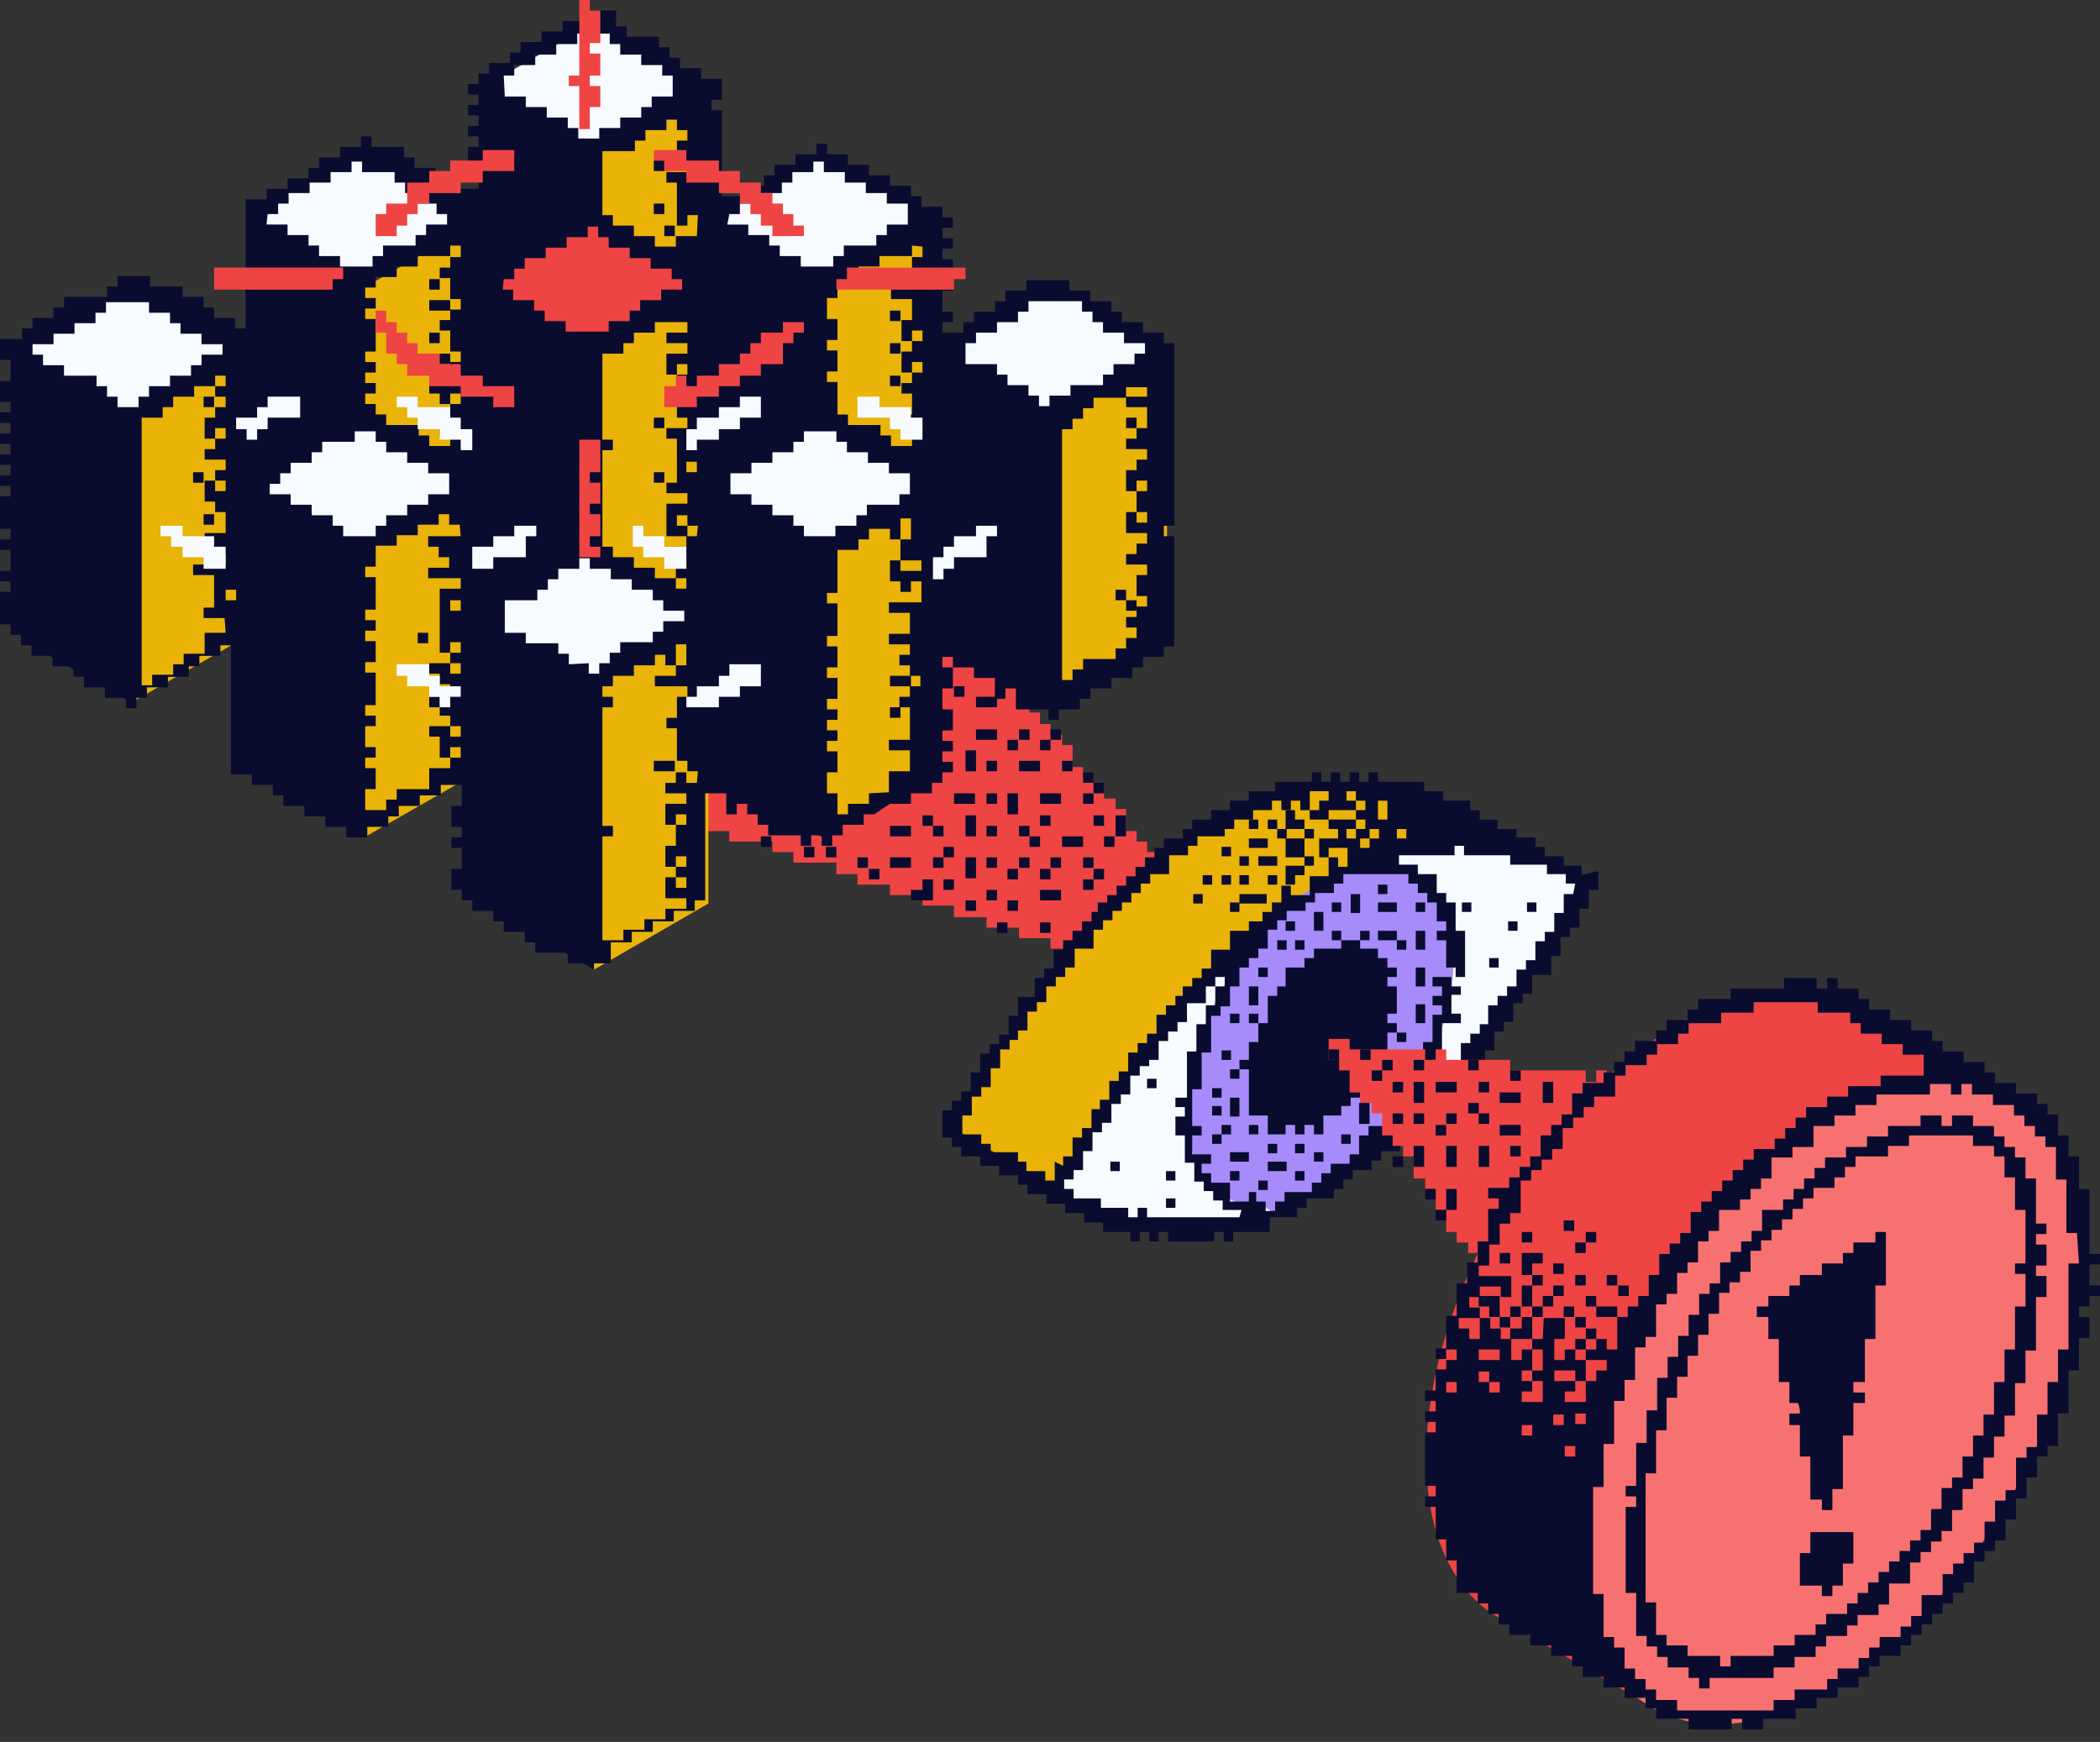 <?xml version="1.0" encoding="utf-8"?>
<!-- Generator: Adobe Illustrator 28.2.0, SVG Export Plug-In . SVG Version: 6.00 Build 0)  -->
<svg version="1.1" id="b" xmlns="http://www.w3.org/2000/svg" xmlns:xlink="http://www.w3.org/1999/xlink" x="0px" y="0px"
	 viewBox="0 0 200.1 166" style="enable-background:new 0 0 200.1 166;" xml:space="preserve">
<rect x="0" y="0" width="200.1" height="166" fill="#333333" stroke="none"/>
<style type="text/css">
	.st0{fill:#EF4444;}
	.st1{fill:#0A0C2F;}
	.st2{fill:#F7FBFF;}
	.st3{fill:#EAB308;}
	.st4{fill:#A78BFA;}
	.st5{fill:#F87171;}
</style>
<g id="c">
	<g>
		<g>
			<rect x="121.6" y="96.6" class="st0" width="2" height="1"/>
			<polygon class="st0" points="55.2,75.1 58.2,75.1 58.2,76.1 61.3,76.1 61.3,77.1 64.4,77.1 64.4,78.2 67.4,78.2 67.4,79.2 
				69.5,79.2 69.5,80.2 73.6,80.2 73.6,81.2 75.6,81.2 75.6,82.2 79.7,82.2 79.7,83.3 81.7,83.3 81.7,84.3 84.8,84.3 84.8,85.3 
				87.9,85.3 87.9,86.3 90.9,86.3 90.9,87.4 94,87.4 94,88.4 97.1,88.4 97.1,89.4 100.1,89.4 100.1,90.4 102.2,90.4 102.2,91.4 
				103.2,91.4 103.2,90.4 104.2,90.4 104.2,91.4 105.2,91.4 105.2,92.5 109.3,92.5 109.3,93.5 112.4,93.5 112.4,94.5 114.4,94.5 
				114.4,95.5 117.5,95.5 117.5,96.6 121.6,96.6 121.6,94.5 120.6,94.5 120.6,93.5 119.5,93.5 119.5,92.5 118.5,92.5 118.5,91.4 
				117.5,91.4 117.5,90.4 116.5,90.4 116.5,88.4 115.5,88.4 115.5,87.4 114.4,87.4 114.4,86.3 113.4,86.3 113.4,85.3 112.4,85.3 
				112.4,83.3 110.3,83.3 110.3,81.2 109.3,81.2 109.3,80.2 108.3,80.2 108.3,79.2 107.3,79.2 107.3,77.1 106.3,77.1 106.3,76.1 
				105.2,76.1 105.2,75.1 104.2,75.1 104.2,74.1 103.2,74.1 103.2,73.1 102.2,73.1 102.2,71 101.2,71 101.2,70 100.1,70 100.1,69 
				99.1,69 99.1,67.9 98.1,67.9 98.1,65.9 97.1,65.9 97.1,64.9 96,64.9 96,63.9 95,63.9 95,62.8 94,62.8 94,61.8 93,61.8 93,59.8 
				92,59.8 92,58.7 90.9,58.7 90.9,57.7 89.9,57.7 89.9,56.7 88.9,56.7 88.9,54.7 87.9,54.7 87.9,53.6 86.8,53.6 86.8,52.6 
				85.8,52.6 85.8,51.6 84.8,51.6 84.8,50.6 83.8,50.6 83.8,49.6 82.8,49.6 82.8,47.5 81.7,47.5 81.7,46.5 80.7,46.5 80.7,45.5 
				79.7,45.5 79.7,44.4 78.7,44.4 78.7,45.5 77.7,45.5 77.7,46.5 76.6,46.5 76.6,47.5 75.6,47.5 75.6,48.5 74.6,48.5 74.6,49.6 
				73.6,49.6 73.6,50.6 72.5,50.6 72.5,51.6 71.5,51.6 71.5,52.6 70.5,52.6 70.5,53.6 69.5,53.6 69.5,54.7 68.5,54.7 68.5,55.7 
				67.4,55.7 67.4,56.7 66.4,56.7 66.4,57.7 65.4,57.7 65.4,58.7 64.4,58.7 64.4,60.8 62.3,60.8 62.3,61.8 61.3,61.8 61.3,62.8 
				60.3,62.8 60.3,64.9 59.3,64.9 59.3,65.9 57.2,65.9 57.2,67.9 56.2,67.9 56.2,69 55.2,69 55.2,70 54.2,70 54.2,71 53.1,71 
				53.1,72 52.1,72 52.1,74.1 55.2,74.1 			"/>
		</g>
		<g>
			<polygon class="st1" points="45.7,8.5 45.7,35.6 56.6,41.9 56.6,14.8 			"/>
			<polygon class="st2" points="67.5,8.5 56.6,2.2 45.7,8.5 56.6,14.8 			"/>
			<polygon class="st3" points="56.6,14.6 56.6,34.5 67.5,28.2 67.5,8.3 			"/>
			<polygon class="st1" points="67.5,21.1 67.5,48.2 78.4,54.6 78.4,27.4 			"/>
			<polygon class="st2" points="89.6,20.9 78.6,14.6 67.7,20.9 78.6,27.2 			"/>
			<polygon class="st3" points="78.4,27.3 78.4,54.4 89.3,48.1 89.3,20.9 			"/>
			<polygon class="st1" points="23.8,21.1 23.8,48.2 34.7,54.6 34.7,27.4 			"/>
			<polygon class="st2" points="45.3,20.7 34.4,14.4 23.5,20.7 34.4,27 			"/>
			<polygon class="st3" points="34.7,27.4 34.7,54.6 45.7,48.2 45.7,21.1 			"/>
			<polygon class="st1" points="2,33.7 2,60.9 12.9,67.2 12.9,40 			"/>
			<polygon class="st2" points="23.5,33.4 12.6,27.1 1.7,33.4 12.6,39.7 			"/>
			<polygon class="st3" points="12.6,39.7 12.6,66.9 23.6,60.6 23.6,33.4 			"/>
			<g>
				<polygon class="st1" points="89.4,33.7 89.4,60.9 100.3,67.2 100.3,40 				"/>
				<polygon class="st2" points="111.4,33.3 100.5,27 89.2,33.4 100.5,39.6 				"/>
				<polygon class="st3" points="100.3,40 100.3,67.2 111.2,60.9 111.2,33.7 				"/>
			</g>
			<g>
				<polygon class="st1" points="67.5,46.3 67.5,73.5 78.4,79.8 78.4,52.6 				"/>
				<polygon class="st2" points="89.2,46.1 78.3,39.8 67.4,46.1 78.3,52.4 				"/>
			</g>
			<g>
				<polygon class="st1" points="23.8,46.3 23.8,73.5 34.7,79.8 34.7,52.6 				"/>
				<polygon class="st2" points="45.2,46.1 34.2,39.8 23.3,46.1 34.2,52.4 				"/>
			</g>
			<polygon class="st3" points="78.4,52.6 78.4,79.7 89.3,73.4 89.3,46.3 			"/>
			<polygon class="st3" points="34.7,52.6 34.7,79.8 45.7,73.5 45.7,46.3 			"/>
			<g>
				<polygon class="st1" points="45.7,27.4 45.7,60.9 56.6,67.2 56.6,33.7 				"/>
				<polygon class="st0" points="67.1,27 56.1,20.7 45.2,27 56.1,33.3 				"/>
				<polygon class="st3" points="56.6,33.7 56.6,67.2 67.5,60.9 67.5,27.4 				"/>
			</g>
			<g>
				<polygon class="st1" points="45.7,58.9 45.7,86.1 56.6,92.4 56.6,65.2 				"/>
				<polygon class="st2" points="66.8,58.9 55.9,52.6 45,58.9 55.9,65.2 				"/>
				<polygon class="st3" points="56.6,65.2 56.6,92.4 67.5,86.1 67.5,58.9 				"/>
			</g>
		</g>
		<g>
			<rect x="99.1" y="77.7" class="st1" width="1" height="1"/>
			<rect x="97.1" y="72.5" class="st1" width="2" height="1"/>
			<rect x="96" y="85.8" class="st1" width="1" height="1"/>
			<rect x="96" y="70.5" class="st1" width="1" height="1"/>
			<rect x="96" y="82.8" class="st1" width="1" height="1"/>
			<rect x="97.1" y="69.5" class="st1" width="1" height="1"/>
			<rect x="84.8" y="35.8" class="st1" width="1" height="1"/>
			<rect x="62.3" y="15.3" class="st1" width="1" height="1"/>
			<rect x="98.1" y="79.7" class="st1" width="1" height="1"/>
			<rect x="63.3" y="21.5" class="st1" width="1" height="1"/>
			<rect x="62.3" y="19.4" class="st1" width="1" height="1"/>
			<rect x="84.8" y="29.6" class="st1" width="1" height="1"/>
			<rect x="84.8" y="32.7" class="st1" width="1" height="1"/>
			<path class="st1" d="M84.8,76.6h2v-1h2v-1h1v-1h1v-1h-1v-1h1v-1h-1v-1h1v-2h-1v-2h1v-2h-1v-1h1v1h2v1h2v2h1v-1h1v2h3.1v1h1v-1h2
				v-1h1v-1h2v-1h2v-1h1v-1h2v-1h1V51.1h-1v-1h1V32.7h-1v-1h-2v-1h-2v-1h-1v-1h-2v-1h-2v-1h-4.1v1h-2v1h-1v1h-2v1h-1v1h-2v-1h1v-1
				h-1v-2h1v-1h-1v-1h1v-1h-1v-1h1v-1h-1v-1h1v-1h-1v-1h-2v-1h-1v-1h-2v-1h-2v-1h-2v-1h-2v-1h-1v1h-2v1h-2v1h-1v1h-2v1h-2v-8.2h-1
				v-1h1v-2h-2v-1h-2v-1h-1v-1h-1v-1h-3.1v-1h-1V1h-3.1v1h-2v1h-2v1h-2v1h-1v1h-2v1h-1v1h-1v1h1v1h-1v1h1v1h-1v1h1v1h-1v2h1v2h-3.1
				v-1h-1v-1h-2v-1h-1v-1h-3.1v-1h-1v1h-2v1h-2v1h-1v1h-2v1h-2v1h-2v12.3h-1v-1h-2v-1h-1v-1h-2v-1h-3.1v-1h-3.1v1h-1v1H6.1v1h-1v1
				h-2v1h-1v1H0v2h1v2H0v2h1v1H0v1h1v1H0v1h1v1H0v1h1v1H0v1h1v1H0v3.1h1v1H0v1h1v2H0v1h1v1H0v3.1h1v1h1v1h1v1h2v1h2v1h1v1h2v1h2v1h1
				v-1h1v-1h2v-1h2v-1h1v-1h2v-1h1v12.3h2v1h2v1h1v1h2v1h2v1h2v1h2v-1h2v-1h1v-1h2v-1h2v-1h2v2h-1v2h1v1h-1v1h1v2h-1v2h1v1h1v1h2v1
				h1v1h2v1h1v1h3.1v1h4.1v-2h2v-1h2v-1h2v-1h2v-1h1V75.6h2v2h1v-1h1v1h1v1h1v1h3.1v1h1v-1h1v1h1v-1h1v-1h2v-1h1L84.8,76.6
				L84.8,76.6z M109.3,37.8h-2v1h2v2h-1v1h-1v1h2v1h-1v1h-1v2h1v-1h1v1h-1v2h1v1h-1v-1h-1v2h2v1h-1v1h-1v1h2v1h-1v2h1v1h-1v1h-1v1h1
				v1h-1v1h-1v1h-3.1v1h-1v1h-1V40.9h1v-1h1v-1h1v-1h3.1v-1h2V37.8L109.3,37.8z M92,32.7h1v-1h2v-1h2v-1h1v-1h5.1v1h1v1h1v1h2v1h2v1
				h-1v1h-2v1h-1v1H102v1h-2v1h-1v-1h-1v-1h-2v-1h-1v-1h-3V32.7L92,32.7z M11.2,38.8v-1h-1v-1h-1v-1H6.1v-1h-2v-1h-1v-1h2v-1h2v-1h2
				v-1h1v-1h4.1v1h2v1h1v1h2v1h2v1h-2v1h-1v1h-2v1h-2v1h-1v1C13.3,38.8,11.2,38.8,11.2,38.8z M21.5,60.3h-2v2h-2v1h-1v1h-2v1h-1
				V39.8h2v-1h1v-1h2v-1h2v-1h1v1h-1v1h1v1h-1v1h-1v2h1v-1h1v1h-1v1h-1v1h2v1h-1v1h1v1h-1v-1h-1v2h1v1h1v2h-2v2h2v1h-3.1v1h2v3.1h-1
				v1h2L21.5,60.3L21.5,60.3z M22.5,57.2h-1v-1h1V57.2z M25.5,20.4h1v-1h1v-1h2v-1h2v-1h2v-1h1v1h3.1v1h1v1h1v1h2v1h1v1h-2v1h-1v1
				h-3.1v1h-1v1h-3.1v-1h-2v-1h-1v-1h-2v-1h-2L25.5,20.4L25.5,20.4z M32.7,51.1v-1h-1v-1h-2v-1h-2v-1h-2v-1h1v-1h1v-1h2v-1h1v-1h3.1
				v-1h2v1h1v1h2v1h2v1h2v2h-2v1h-2v1h-2v1h-1v1H32.7z M43.9,58.2h-1v-1h1V58.2z M43.9,51.1h-3.1v1h1v1h1v1h-2v1h3.1v1h-2v6.1h1v-1
				h1v1h-1v1h1v1h-1v-1h-2v1h1v1h1v2h-1v1h1v1h1v1h-1v-1h-2v1h1v2h1v-1h1v1h-1v1h-2v2h-3.1v1h-1v1h-2v-2h1v-2h-1v-1h1v-1h-1v-2h1v-1
				h-1v-1h1v-3.1h-1v-1h1v-2h-1v-1h1v-1h-1v-1h1V55h-1v-1h1v-2h2v-1h2v-1h2v-1h1v1h1L43.9,51.1L43.9,51.1z M43.9,24.5h-1v1h-1v1h1v2
				h1v1h-1v1h-1v1h1v2h1v1h-1v2h-2v1h1v1h1v-1h1v1h-1v2h-1v1h1v1h-2v-1h-1v-1h-3.1v-1h-1v-1h-1v-1h1v-1h-1v-1h1v-1h-1v-1h1v-3.1h-1
				v-1h1v-1h-1v-1h1v-1h2v-1h2v-1h3.1v-1h1V24.5L43.9,24.5z M48,7.2h1v-1h2v-1h2v-1h2v-1h3.1v1h1v1h2v1h2v1h1v2h-2v1h-1v1h-2v1h-2v1
				h-2v-1h-1v-1h-2v-1h-2v-1h-2L48,7.2L48,7.2z M48,26.6h1v-1h1v-1h2v-1h2v-1h2v-1h1v1h1v1h2v1h2v1h2v1h1v1h-2v1h-2v1h-1v1h-2v1
				h-4.1v-1h-2v-1h-1v-1h-2v-1h-1L48,26.6L48,26.6z M46,56.2v-2h1v-1h-1v-1h1v-1h-1v-2h1v-1h-1V45h1v-1h-1v-1h1v-1h-1v-3.1h1v-1h-1
				v-2h1v-1h-1v-3.1h1v-1h-1v-2h1v1h2v1h2v2h3.1v1h-2v1h2v1h-2v1h2v1h-2v1h2v2h-1v1h-1v1h2v2h-1v1h1v1h-1v1h1v1h-2v1h2v1h-2v1h1v1
				h-1v1h-1v1H48v1L46,56.2L46,56.2z M54.2,63.3v-1h-1v-1h-3.1v-1h-2v-3.1h3.1v-1h1v-1h1v-1h2v-1h1v1h2v1h2v1h2v1h1v1h2v1h-2v1h-1v1
				h-3.1v1h-1v1h-1v1h-1v-1L54.2,63.3L54.2,63.3z M66.4,74.6h-1v-1h-1v1h-1v1h2v1h-2v2h1v-1h1v1h-1v2h-1v2h1v-1h1v1h-1v1h1v1h-1v-1
				h-1v2h2v1h-2v1h-2v1h-2v1h-2v-9.9h1v-1h-1V67.4h1v-1h-1v-1h1v-1h2v-1h2v-1h1v1h1v-2h1v2h-1v1h-2v1h3.1v1h-1v2h-1v1h1v3.1h1v1h1
				L66.4,74.6L66.4,74.6z M66.4,51.1h-1v1h-2v2h1v-1h1v1h-1v1h1v1h-1v-1h-2v-1h-2v-1h-2v-1h-1v-9.2h1v-1h-1v-8.2h2v-1h1v-1h2v-1h3.1
				v1h-2v1h2v1h-2v2h1v-1h1v1h-1v4.1h1v1h-2v1h1V46h-1v1h2v1h-2v3.1h2v-1h-1v-1h1v1h1L66.4,51.1L66.4,51.1z M66.4,45h-1v-1h1V45z
				 M66.4,22.5h-2v1h-2v-1h-2v-1h-2v-1h-1v-6.1h3.1v-1h1v-1h2v-1h1v1h1v1h-1v2h1v1h-2v1h1v4.1h1v-1h1L66.4,22.5L66.4,22.5z
				 M87.9,23.5v1h-1v2h1v1h-1v-1h-1v1h-1v1h2v2h-1v2h1v-1h1v1h-1v1h-1v2h1v-1h1v1h-1v1h-1v1h1v2h-2v1h2v2h-2v-1h-1v-1h-3.1v-1h-1
				v-3.1h-1v-1h1v-2h-1v-1h1v-2h-1v-2h1v-1h1v-1h1v-1h2v-1h3.1v-1L87.9,23.5L87.9,23.5z M69.5,20.4h1v-1h2v-1h2v-1h1v-1h2v-1h1v1h2
				v1h2v1h2v1h2v2h-2v1h-1v1h-3.1v1h-1v1h-3.1v-1h-2v-1h-1v-1h-2v-1h-2L69.5,20.4L69.5,20.4z M76.6,51.1v-1h-1v-1h-2v-1h-2v-1h-2v-2
				h2v-1h2v-1h2v-1h1v-1h3.1v1h1v1h2v1h2v1h2v2h-1v1h-3.1v1h-1v1h-2v1H76.6L76.6,51.1z M82.8,75.6v1h-2v1h-1v-2h-1v-2h1v-2h-1v-1h1
				v-1h-1v-1h1v-1h-1v-1h1v-2h-1v-1h1v-2h-1v-1h1v-3.1h-1v-1h1v-4.1h2v-1h1v-1h2v1h1v-2h1v2h-1v2h2v1h-2v-1h-1v2h1v1h1v-1h1v2h-3.1
				v1h2v2h-2v1h2v1h-1v1h1v1h1v1h-1v1h-1v1h1v3.1h-2v1h2v2h-2v2L82.8,75.6L82.8,75.6z"/>
			<rect x="62.3" y="39.8" class="st1" width="1" height="1"/>
			<rect x="84.8" y="64.4" class="st1" width="2" height="1"/>
			<rect x="97.1" y="78.7" class="st1" width="1" height="1"/>
			<rect x="84.8" y="67.4" class="st1" width="1" height="1"/>
			<rect x="62.3" y="45" class="st1" width="1" height="1"/>
			<rect x="97.1" y="81.7" class="st1" width="1" height="1"/>
			<rect x="72.5" y="79.7" class="st1" width="1" height="1"/>
			<rect x="82.8" y="82.8" class="st1" width="1" height="1"/>
			<rect x="62.3" y="72.5" class="st1" width="2" height="1"/>
			<rect x="40.9" y="31.7" class="st1" width="1" height="1"/>
			<rect x="40.9" y="33.7" class="st1" width="2" height="1"/>
			<rect x="40.9" y="28.6" class="st1" width="2" height="1"/>
			<rect x="39.8" y="60.3" class="st1" width="1" height="1"/>
			<rect x="81.7" y="81.7" class="st1" width="1" height="1"/>
			<rect x="40.9" y="39.8" class="st1" width="1" height="1"/>
			<rect x="40.9" y="26.6" class="st1" width="1" height="1"/>
			<rect x="52.1" y="39.8" class="st1" width="1" height="1"/>
			<rect x="52.1" y="43.9" class="st1" width="1" height="1"/>
			<rect x="52.1" y="46" class="st1" width="1" height="1"/>
			<rect x="40.9" y="66.4" class="st1" width="1" height="1"/>
			<rect x="93" y="66.4" class="st1" width="2" height="1"/>
			<rect x="90.9" y="65.4" class="st1" width="1" height="1"/>
			<rect x="76.6" y="80.7" class="st1" width="1" height="1"/>
			<rect x="78.7" y="80.7" class="st1" width="1" height="1"/>
			<rect x="107.3" y="57.2" class="st1" width="1" height="1"/>
			<rect x="19.4" y="37.8" class="st1" width="1" height="1"/>
			<rect x="19.4" y="49" class="st1" width="1" height="1"/>
			<rect x="106.3" y="56.2" class="st1" width="1" height="1"/>
			<rect x="18.4" y="45" class="st1" width="1" height="1"/>
			<rect x="107.3" y="39.8" class="st1" width="1" height="1"/>
			<rect x="103.2" y="75.6" class="st1" width="1" height="1"/>
			<rect x="94" y="75.6" class="st1" width="1" height="1"/>
			<rect x="94" y="72.5" class="st1" width="1" height="1"/>
			<rect x="94" y="81.7" class="st1" width="1" height="1"/>
			<rect x="105.2" y="79.7" class="st1" width="1" height="1"/>
			<rect x="94" y="78.7" class="st1" width="1" height="1"/>
			<rect x="106.3" y="77.7" class="st1" width="1" height="2"/>
			<rect x="93" y="69.5" class="st1" width="2" height="1"/>
			<rect x="92" y="71.5" class="st1" width="1" height="2"/>
			<rect x="90.9" y="75.6" class="st1" width="2" height="1"/>
			<rect x="92" y="77.7" class="st1" width="1" height="2"/>
			<rect x="92" y="85.8" class="st1" width="1" height="1"/>
			<rect x="95" y="87.9" class="st1" width="1" height="1"/>
			<rect x="92" y="81.7" class="st1" width="1" height="2"/>
			<rect x="94" y="84.8" class="st1" width="1" height="1"/>
			<rect x="99.1" y="75.6" class="st1" width="2" height="1"/>
			<rect x="100.1" y="81.7" class="st1" width="1" height="1"/>
			<rect x="87.9" y="77.7" class="st1" width="1" height="1"/>
			<rect x="99.1" y="70.5" class="st1" width="1" height="1"/>
			<rect x="100.1" y="69.5" class="st1" width="1" height="1"/>
			<rect x="99.1" y="87.9" class="st1" width="1" height="1"/>
			<rect x="96" y="75.6" class="st1" width="1" height="2"/>
			<rect x="99.1" y="84.8" class="st1" width="2" height="1"/>
			<rect x="99.1" y="82.8" class="st1" width="1" height="1"/>
			<rect x="103.2" y="83.8" class="st1" width="1" height="1"/>
			<rect x="101.2" y="72.5" class="st1" width="1" height="1"/>
			<rect x="104.2" y="74.6" class="st1" width="1" height="1"/>
			<rect x="103.2" y="73.6" class="st1" width="1" height="1"/>
			<rect x="101.2" y="79.7" class="st1" width="2" height="1"/>
			<rect x="104.2" y="82.8" class="st1" width="1" height="1"/>
			<rect x="103.2" y="81.7" class="st1" width="1" height="1"/>
			<rect x="104.2" y="77.7" class="st1" width="1" height="1"/>
			<rect x="89.9" y="80.7" class="st1" width="1" height="1"/>
			<rect x="89.9" y="83.8" class="st1" width="1" height="1"/>
			<rect x="88.9" y="81.7" class="st1" width="1" height="1"/>
			<polygon class="st1" points="87.9,84.8 86.8,84.8 86.8,85.8 88.9,85.8 88.9,83.8 87.9,83.8 			"/>
			<rect x="84.8" y="78.7" class="st1" width="2" height="1"/>
			<rect x="84.8" y="81.7" class="st1" width="2" height="1"/>
			<rect x="88.9" y="78.7" class="st1" width="1" height="1"/>
		</g>
		<g>
			<polygon class="st0" points="66.4,37.8 68.5,37.8 68.5,36.8 70.5,36.8 70.5,35.8 72.5,35.8 72.5,34.7 74.6,34.7 74.6,32.7 
				75.6,32.7 75.6,31.7 76.6,31.7 76.6,30.7 74.6,30.7 74.6,31.7 72.5,31.7 72.5,32.7 71.5,32.7 71.5,33.7 70.5,33.7 70.5,34.7 
				68.5,34.7 68.5,35.8 66.4,35.8 66.4,36.8 65.4,36.8 65.4,35.8 64.4,35.8 64.4,36.8 63.3,36.8 63.3,38.8 66.4,38.8 			"/>
			<polygon class="st0" points="56.2,0 55.2,0 55.2,7.2 54.2,7.2 54.2,8.2 55.2,8.2 55.2,12.3 56.2,12.3 56.2,10.2 57.2,10.2 
				57.2,8.2 56.2,8.2 56.2,7.2 57.2,7.2 57.2,5.1 56.2,5.1 56.2,4.1 57.2,4.1 57.2,1 56.2,1 			"/>
			<polygon class="st0" points="90.9,26.6 92,26.6 92,25.5 80.7,25.5 80.7,26.6 79.7,26.6 79.7,27.6 90.9,27.6 			"/>
			<polygon class="st0" points="55.2,53.1 57.2,53.1 57.2,52.1 56.2,52.1 56.2,51.1 57.2,51.1 57.2,49 56.2,49 56.2,48 57.2,48 
				57.2,46 56.2,46 56.2,45 57.2,45 57.2,41.9 55.2,41.9 			"/>
			<polygon class="st0" points="31.7,26.6 32.7,26.6 32.7,25.5 20.4,25.5 20.4,27.6 31.7,27.6 			"/>
			<polygon class="st0" points="43.9,36.8 43.9,37.8 47,37.8 47,38.8 49,38.8 49,36.8 46,36.8 46,35.8 43.9,35.8 43.9,34.7 
				41.9,34.7 41.9,33.7 39.8,33.7 39.8,32.7 38.8,32.7 38.8,31.7 37.8,31.7 37.8,30.7 36.8,30.7 36.8,29.6 35.8,29.6 35.8,31.7 
				36.8,31.7 36.8,33.7 37.8,33.7 37.8,34.7 38.8,34.7 38.8,35.8 40.9,35.8 40.9,36.8 			"/>
			<polygon class="st0" points="37.8,21.5 38.8,21.5 38.8,20.4 39.8,20.4 39.8,19.4 40.9,19.4 40.9,18.4 43.9,18.4 43.9,17.4 
				46,17.4 46,16.3 49,16.3 49,14.3 46,14.3 46,15.3 42.9,15.3 42.9,16.3 40.9,16.3 40.9,17.4 38.8,17.4 38.8,19.4 36.8,19.4 
				36.8,20.4 35.8,20.4 35.8,22.5 37.8,22.5 			"/>
			<polygon class="st0" points="62.3,14.3 62.3,15.3 63.3,15.3 63.3,16.3 65.4,16.3 65.4,17.4 68.5,17.4 68.5,18.4 70.5,18.4 
				70.5,19.4 71.5,19.4 71.5,20.4 72.5,20.4 72.5,21.5 73.6,21.5 73.6,22.5 76.6,22.5 76.6,21.5 75.6,21.5 75.6,20.4 74.6,20.4 
				74.6,19.4 73.6,19.4 73.6,18.4 72.5,18.4 72.5,17.4 70.5,17.4 70.5,16.3 68.5,16.3 68.5,15.3 65.4,15.3 65.4,14.3 			"/>
		</g>
		<g>
			<polygon class="st2" points="69.5,64.4 68.5,64.4 68.5,65.4 66.4,65.4 66.4,66.4 65.4,66.4 65.4,67.4 68.5,67.4 68.5,66.4 
				70.5,66.4 70.5,65.4 72.5,65.4 72.5,63.3 69.5,63.3 			"/>
			<polygon class="st2" points="70.5,38.8 68.5,38.8 68.5,39.8 66.4,39.8 66.4,40.9 65.4,40.9 65.4,42.9 66.4,42.9 66.4,41.9 
				68.5,41.9 68.5,40.9 70.5,40.9 70.5,39.8 72.5,39.8 72.5,37.8 70.5,37.8 			"/>
			<polygon class="st2" points="63.3,52.1 63.3,51.1 61.3,51.1 61.3,50.1 60.3,50.1 60.3,52.1 61.3,52.1 61.3,53.1 63.3,53.1 
				63.3,54.2 65.4,54.2 65.4,52.1 			"/>
			<polygon class="st2" points="86.8,39.8 86.8,38.8 83.8,38.8 83.8,37.8 81.7,37.8 81.7,39.8 84.8,39.8 84.8,40.9 85.8,40.9 
				85.8,41.9 87.9,41.9 87.9,39.8 			"/>
			<polygon class="st2" points="93,51.1 90.9,51.1 90.9,52.1 89.9,52.1 89.9,53.1 88.9,53.1 88.9,55.2 89.9,55.2 89.9,54.2 
				90.9,54.2 90.9,53.1 94,53.1 94,51.1 95,51.1 95,50.1 93,50.1 			"/>
			<polygon class="st2" points="20.4,51.1 17.4,51.1 17.4,50.1 15.3,50.1 15.3,51.1 16.3,51.1 16.3,52.1 17.4,52.1 17.4,53.1 
				19.4,53.1 19.4,54.2 21.5,54.2 21.5,52.1 20.4,52.1 			"/>
			<polygon class="st2" points="49,51.1 47,51.1 47,52.1 45,52.1 45,54.2 47,54.2 47,53.1 50.1,53.1 50.1,51.1 51.1,51.1 51.1,50.1 
				49,50.1 			"/>
			<polygon class="st2" points="25.5,38.8 24.5,38.8 24.5,39.8 22.5,39.8 22.5,40.9 23.5,40.9 23.5,41.9 24.5,41.9 24.5,40.9 
				25.5,40.9 25.5,39.8 28.6,39.8 28.6,37.8 25.5,37.8 			"/>
			<polygon class="st2" points="43.9,40.9 43.9,39.8 42.9,39.8 42.9,38.8 39.8,38.8 39.8,37.8 37.8,37.8 37.8,38.8 38.8,38.8 
				38.8,39.8 39.8,39.8 39.8,40.9 41.9,40.9 41.9,41.9 43.9,41.9 43.9,42.9 45,42.9 45,40.9 			"/>
			<polygon class="st2" points="41.9,64.4 40.9,64.4 40.9,63.3 37.8,63.3 37.8,64.4 38.8,64.4 38.8,65.4 40.9,65.4 40.9,66.4 
				41.9,66.4 41.9,67.4 42.9,67.4 42.9,66.4 43.9,66.4 43.9,65.4 41.9,65.4 			"/>
		</g>
		<g>
			<g>
				<path class="st3" d="M141,78.3c0,0-11.3-7.9-25.2,0.1s-25.2,29-25.2,29l10,5.8c0,0,11.3,7.9,25.2-0.1s25.2-29,25.2-29L141,78.3z
					"/>
				<path class="st2" d="M150.9,84.3c0,0-11.3,20.9-25.1,28.9s-25.1,0.1-25.1,0.1s11.2-21,25.1-28.9
					C140.5,75.9,150.9,84.3,150.9,84.3z"/>
				<path class="st4" d="M138.5,91.6c0,7.8-5.8,17.6-12.8,21.6c-1,0.6-2,1-2.9,1.3c-0.4,0.1-0.8,0.9-1.3,0.9c-0.5,0.1-1-0.5-1.4-0.5
					c-4.2,0-7-3.2-7-8.9c0-8,5.7-17.8,12.6-21.8C132.7,80.2,138.5,83.7,138.5,91.6z"/>
			</g>
			<g>
				<rect x="113.7" y="85.2" class="st1" width="0.9" height="0.9"/>
				<rect x="114.6" y="83.4" class="st1" width="0.9" height="0.9"/>
				<rect x="116.4" y="83.4" class="st1" width="0.9" height="0.9"/>
				<rect x="111.1" y="111.6" class="st1" width="0.9" height="0.9"/>
				<rect x="109.3" y="102.8" class="st1" width="0.9" height="0.9"/>
				<rect x="111.1" y="114.2" class="st1" width="0.9" height="0.9"/>
				<rect x="105.8" y="110.7" class="st1" width="0.9" height="0.9"/>
				<rect x="116.4" y="80.7" class="st1" width="0.9" height="0.9"/>
				<polygon class="st1" points="124.3,79 124.3,78.1 123.4,78.1 123.4,77.2 122.5,77.2 122.5,79 				"/>
				<rect x="120.8" y="83.4" class="st1" width="0.9" height="0.9"/>
				<polygon class="st1" points="122.5,82.5 122.5,84.3 123.4,84.3 123.4,83.4 124.3,83.4 124.3,82.5 				"/>
				<rect x="118.1" y="83.4" class="st1" width="0.9" height="0.9"/>
				<rect x="124.3" y="81.6" class="st1" width="0.9" height="0.9"/>
				<rect x="118.1" y="85.2" class="st1" width="2.6" height="0.9"/>
				<rect x="117.2" y="86" class="st1" width="0.9" height="0.9"/>
				<rect x="120.8" y="78.1" class="st1" width="0.9" height="0.9"/>
				<rect x="119" y="79.9" class="st1" width="1.8" height="0.9"/>
				<rect x="118.1" y="81.6" class="st1" width="0.9" height="0.9"/>
				<rect x="119.9" y="81.6" class="st1" width="1.8" height="0.9"/>
				<rect x="121.7" y="79" class="st1" width="0.9" height="0.9"/>
				<rect x="119" y="78.1" class="st1" width="0.9" height="0.9"/>
				<rect x="124.3" y="79" class="st1" width="0.9" height="0.9"/>
				<rect x="122.5" y="79.9" class="st1" width="1.8" height="1.8"/>
				<rect x="130.5" y="103.7" class="st1" width="0.9" height="0.9"/>
				<rect x="117.2" y="101.9" class="st1" width="0.9" height="0.9"/>
				<rect x="126.9" y="88.7" class="st1" width="0.9" height="0.9"/>
				<rect x="119" y="96.6" class="st1" width="0.9" height="0.9"/>
				<rect x="133.1" y="98.4" class="st1" width="0.9" height="0.9"/>
				<rect x="125.2" y="109.8" class="st1" width="0.9" height="0.9"/>
				<rect x="123.4" y="109" class="st1" width="0.9" height="0.9"/>
				<rect x="123.4" y="111.6" class="st1" width="0.9" height="0.9"/>
				<rect x="127.8" y="108.1" class="st1" width="0.9" height="0.9"/>
				<rect x="129.6" y="88.7" class="st1" width="0.9" height="0.9"/>
				<rect x="131.3" y="88.7" class="st1" width="1.8" height="0.9"/>
				<rect x="139.3" y="86" class="st1" width="0.9" height="0.9"/>
				<rect x="141.9" y="91.3" class="st1" width="0.9" height="0.9"/>
				<rect x="143.7" y="87.8" class="st1" width="0.9" height="0.9"/>
				<rect x="145.5" y="86" class="st1" width="0.9" height="0.9"/>
				<polygon class="st1" points="132.2,97.5 132.2,96.6 133.1,96.6 133.1,94 132.2,94 132.2,93.1 133.1,93.1 133.1,92.2 132.2,92.2 
					132.2,91.3 131.3,91.3 131.3,90.4 129.6,90.4 129.6,89.6 127.8,89.6 127.8,90.4 125.2,90.4 125.2,91.3 124.3,91.3 124.3,92.2 
					122.5,92.2 122.5,94 121.7,94 121.7,94.9 120.8,94.9 120.8,97.5 119.9,97.5 119.9,99.3 119,99.3 119,101 118.1,101 118.1,101.9 
					119,101.9 119,106.3 120.8,106.3 120.8,108.1 122.5,108.1 122.5,107.2 123.4,107.2 123.4,108.1 124.3,108.1 124.3,107.2 
					125.2,107.2 125.2,108.1 126.1,108.1 126.1,106.3 127.8,106.3 127.8,105.4 128.7,105.4 128.7,104.6 129.6,104.6 129.6,103.7 
					130.5,103.7 130.5,102.8 131.3,102.8 131.3,101.9 132.2,101.9 132.2,101 131.3,101 131.3,100.1 132.2,100.1 132.2,98.4 
					133.1,98.4 133.1,97.5 				"/>
				<path class="st1" d="M150.7,83.4v-0.9H149v-0.9h-1.8v-0.9h-0.9v-0.9h-1.8V79h-1.8v-0.9H141v-0.9h-0.9v-0.9h-2.6v-0.9h-1.8v-0.9
					h-4.4v-0.9h-0.9v0.9h-0.9v-0.9h-0.9v0.9h-0.9v-0.9h-0.9v0.9h-0.9v-0.9H125v0.9h-3.5v0.9H119v0.9h-1.8v0.9h-1.8v0.9h-1.8V79h-0.9
					v0.9h-1.8v0.9H110v0.9h-0.9v0.9h-0.9v0.9h-0.9v0.9h-0.9v0.9h-0.9V86h-0.9v0.9H104v0.9h-0.9v0.9h-0.9v0.9h-0.9v0.9h-0.9v1.8h-0.9
					v0.9h-0.9V95H97v1.8h-0.9v1.8h-0.9v0.9h-0.9v0.9h-0.9v1.8h-0.9v1.8h-0.9v0.9h-0.9v0.9h-0.9v2.6h0.9v0.9h0.9v0.9h1.8v0.9h1.8v0.9
					H97v0.9h0.9v0.9h1.8v0.9h1.8v0.9h1.8v0.9h1.8v0.9h2.6v0.9h0.9v-0.9h0.9v0.9h0.9v-0.9h0.9v0.9h4.4v-0.9h0.9v0.9h0.9v-0.9h3.5V116
					h2.6v-0.9h0.9v-0.9h2.6v-0.9h0.9v-0.9h0.9v-0.9h1.8v-0.9h0.9v-0.9h1.8v-1.8h0.9V107h0.9v-0.9h1.8v-1.8h0.9v-0.9h0.9v-0.9h0.9
					v-0.9h0.9V101h0.9v-0.9h0.9v-1.8h0.9v-0.9h0.9v-1.8h0.9v-0.9h0.9v-1.8h1.8v-1.8h0.9v-1.8h0.9v-0.9h0.9v-1.8h0.9v-1.8h0.9V83
					L150.7,83.4L150.7,83.4z M133.1,79h0.9v0.9h-0.9V79z M131.3,76.3h0.9v1.8h-0.9V76.3z M130.5,79.9V79h0.9v0.9H130.5v0.9h-0.9
					v-0.9H130.5z M100.5,110.7v1.8h-0.9v-0.9h-1.8v-0.9H97v-0.9h-2.6V109h-0.9v-0.9h-1.8v-1.8h0.9v-1.8h0.9v-0.9h0.9v-1.8h0.9V100
					h0.9v-0.9H97v-0.9h0.9v-1.8h0.9v-0.9h0.9V94h0.9v-0.9h0.9v-0.9h0.9v-1.8h1.8v-1.8h0.9v-0.9h0.9v-0.9h0.9V86h0.9v-0.9h0.9v-0.9
					h0.9v-0.9h1.8v-1.8h1.8v-0.9h0.9v-0.9h2.6V79h0.9v-0.9h1.8v-0.9h1.8v-0.9h0.9v0.9h0.9v-0.9h0.9v0.9h0.9v-1.8h1.8v0.9h-0.9v0.9
					h-0.9v0.9h1.8v-0.9h2.6v-0.9h-0.9v-0.9h0.9v0.9h0.9v0.9h-0.9v0.9h0.9V79h-0.9v0.9h-0.9V79h0.9v-0.9h-2.6V79h0.9v0.9h-1.8v1.8
					h0.9v-0.9h1.8v1.8h-0.9v-0.9h-0.9v1.8h-1.8v1.8H123v-0.9h-0.9V86h-0.9v0.9h-0.9v0.9H119v0.9h-1.8v1.8h-1.8v1.8h-0.9v0.9h-0.9V94
					h-0.9v0.9H112v0.9h-0.9v0.9h-0.9v1.8h-0.9v0.9h-0.9v0.9h-0.9v1.8h-0.9v0.9h-0.9v1.8h-0.9v0.9H104v1.8h-0.9v0.9h-0.9v1.8h-0.9
					v0.9L100.5,110.7L100.5,110.7z M118.1,116h-8.8v-0.9h-0.9v0.9h-0.9v-0.9h-2.6v-0.9h-2.6v-0.9h-0.9v-0.9h0.9v-0.9h0.9v-1.8h0.9
					v-1.8h0.9V107h0.9v-1.8h0.9v-0.9h0.9v-1.8h0.9v-0.9h0.9V101h0.9v-1.8h0.9v-0.9h0.9v-0.9h0.9v-1.8h1.8V94h0.9v-0.9h0.9V94h-0.9
					v1.8h-0.9v1.8H114v2.6h-0.9v4.4H112v0.9h0.9v0.9H112v1.8h0.9v2.6h0.9v1.8h0.9v0.9h0.9v0.9h0.9v0.9h1.8L118.1,116L118.1,116z
					 M149.9,85.2H149V87h-0.9v1.8h-0.9v0.9h-0.9v1.8h-0.9v0.9h-0.9V94h-0.9v0.9h-0.9v0.9h-0.9v1.8H141v0.9h-0.9v0.9h-0.9v1.8h-0.9
					v0.9h-0.9v0.9h-0.9v0.9h-0.9v0.9h-0.9v-0.9h0.9V103h0.9v-2h0.9v-3.5h1.8v-0.9h-0.9v-1.8h0.9V94h-0.9v-0.9h-1.8V94h0.9v0.9h-0.9
					v0.9h0.9v0.9h-0.9v2.6h-0.9v0.9h-0.9v1.8H134v2.6h-0.9v0.9h-0.9v1.8h-1.8v0.9h-0.9v1.8h-0.9v0.9h-1.8v0.9h-0.9v0.9H125v0.9h-2.6
					v0.9h-0.9v0.9h-0.9v-0.9h-0.9v-0.9H119v0.9h-1.8v-1.8h-1.8v-0.9h-0.9v-0.9h0.9V110h-1.8v-1.8h0.9v-0.9h-0.9v-3.5h0.9v-3.5h0.9
					v-3.5h0.9v-0.9h0.9V94h0.9v-1.8h0.9v-0.9h0.9v-0.9h0.9v-1.8h0.9v-0.9h0.9v-0.9h1.8V86h0.9v-0.9h1.8v-0.9h0.9v-0.9h6.2v0.9h0.9
					v0.9h0.9V86h0.9v1.8h0.9v0.9h-0.9v0.9h0.9v2.6h0.9v0.9h0.9v-4.4h-0.9V86h-0.9v-0.9h-0.9v-1.8h-1.8v-0.9h-1.8v-0.9h5.3v-0.9h0.9
					v0.9h4.4v0.9h3.5v0.9h1.8v0.9h0.9L149.9,85.2L149.9,85.2z"/>
				<rect x="120.8" y="109" class="st1" width="0.9" height="0.9"/>
				<rect x="133.1" y="89.6" class="st1" width="0.9" height="0.9"/>
				<rect x="134.9" y="92.2" class="st1" width="0.9" height="1.8"/>
				<rect x="134.9" y="95.7" class="st1" width="0.9" height="1.8"/>
				<rect x="134.9" y="88.7" class="st1" width="0.9" height="1.8"/>
				<rect x="119.9" y="112.5" class="st1" width="0.9" height="0.9"/>
				<rect x="126.9" y="86" class="st1" width="0.9" height="0.9"/>
				<rect x="125.2" y="86.9" class="st1" width="0.9" height="1.8"/>
				<rect x="121.7" y="89.6" class="st1" width="0.9" height="0.9"/>
				<rect x="128.7" y="85.2" class="st1" width="0.9" height="1.8"/>
				<rect x="123.4" y="89.6" class="st1" width="0.9" height="0.9"/>
				<rect x="134.9" y="86" class="st1" width="0.9" height="0.9"/>
				<rect x="122.5" y="87.8" class="st1" width="0.9" height="0.9"/>
				<rect x="131.3" y="86" class="st1" width="1.8" height="0.9"/>
				<rect x="117.2" y="111.6" class="st1" width="0.9" height="0.9"/>
				<rect x="131.3" y="84.3" class="st1" width="0.9" height="0.9"/>
				<rect x="119.9" y="92.2" class="st1" width="0.9" height="0.9"/>
				<rect x="119" y="94" class="st1" width="0.9" height="1.8"/>
				<rect x="116.4" y="107.2" class="st1" width="0.9" height="0.9"/>
				<rect x="115.5" y="105.4" class="st1" width="0.9" height="0.9"/>
				<rect x="115.5" y="108.1" class="st1" width="0.9" height="0.9"/>
				<rect x="120.8" y="110.7" class="st1" width="1.8" height="0.9"/>
				<rect x="119" y="107.2" class="st1" width="0.9" height="0.9"/>
				<rect x="117.2" y="109.8" class="st1" width="1.8" height="0.9"/>
				<rect x="116.4" y="100.1" class="st1" width="0.9" height="0.9"/>
				<rect x="115.5" y="103.7" class="st1" width="0.9" height="0.9"/>
				<rect x="117.2" y="96.6" class="st1" width="0.9" height="0.9"/>
				<rect x="117.2" y="104.6" class="st1" width="0.9" height="1.8"/>
			</g>
		</g>
		<polygon class="st0" points="180.7,106.1 180.7,107.2 179.7,107.2 179.7,106.1 174.6,106.1 174.6,105.1 173.6,105.1 173.6,106.1 
			172.5,106.1 172.5,105.1 171.5,105.1 171.5,106.1 170.5,106.1 170.5,105.1 166.4,105.1 166.4,104.1 165.4,104.1 165.4,105.1 
			164.4,105.1 164.4,104.1 160.3,104.1 160.3,103.1 159.3,103.1 159.3,104.1 157.2,104.1 157.2,103.1 153.1,103.1 153.1,102 
			152.1,102 152.1,103.1 151.1,103.1 151.1,102 143.9,102 143.9,101 137.8,101 137.8,100 136.8,100 136.8,101 135.8,101 135.8,100 
			128.6,100 128.6,99 126.6,99 126.6,101 127.6,101 127.6,102 128.6,102 128.6,104.1 129.6,104.1 129.6,105.1 130.7,105.1 
			130.7,106.1 131.7,106.1 131.7,108.2 132.7,108.2 132.7,109.2 133.7,109.2 133.7,110.2 134.7,110.2 134.7,112.3 135.8,112.3 
			135.8,113.3 136.8,113.3 136.8,115.3 137.8,115.3 137.8,117.4 138.8,117.4 138.8,118.4 139.9,118.4 139.9,119.4 140.9,119.4 
			140.9,120.4 141.9,120.4 141.9,122.5 142.9,122.5 142.9,123.5 143.9,123.5 143.9,125.5 145,125.5 145,126.6 146,126.6 146,128.6 
			147,128.6 147,129.6 148,129.6 148,130.7 149,130.7 149,132.7 150.1,132.7 150.1,133.7 151.1,133.7 151.1,134.7 152.1,134.7 
			152.1,136.8 153.1,136.8 153.1,137.8 154.2,137.8 154.2,139.8 155.2,139.8 155.2,140.9 157.2,140.9 157.2,138.8 159.3,138.8 
			159.3,136.8 160.3,136.8 160.3,135.8 161.3,135.8 161.3,134.7 162.3,134.7 162.3,132.7 163.3,132.7 163.3,130.7 165.4,130.7 
			165.4,128.6 166.4,128.6 166.4,127.6 167.4,127.6 167.4,126.6 168.5,126.6 168.5,124.5 169.5,124.5 169.5,123.5 170.5,123.5 
			170.5,121.5 171.5,121.5 171.5,120.4 172.5,120.4 172.5,119.4 173.6,119.4 173.6,118.4 174.6,118.4 174.6,116.3 175.6,116.3 
			175.6,115.3 176.6,115.3 176.6,114.3 177.7,114.3 177.7,112.3 178.7,112.3 178.7,111.2 179.7,111.2 179.7,110.2 180.7,110.2 
			180.7,108.2 181.7,108.2 181.7,106.1 		"/>
		<g>
			<path class="st0" d="M135.9,138.9c0-15.1,10.7-33.6,23.9-41.2c6.7-3.9,12.8-4.2,17.1-1.6l0,0l14,8.1l-7.8,13.4
				c-2,11.5-9.2,23.8-18.2,31.3l-7.9,13.5l-14.1-8.2l0,0l-0.2-0.1l0,0C138.5,151.6,135.9,146.3,135.9,138.9L135.9,138.9z"/>
			<path class="st5" d="M198.4,119.6c0,15.2-10.8,33.7-24,41.4s-24,1.5-24-13.7s10.8-33.7,24-41.4S198.4,104.4,198.4,119.6z"/>
			<g>
				<polygon class="st1" points="178.7,118.9 168.9,124.6 173.8,142.9 				"/>
				<path class="st1" d="M172.2,149.4c0,1,0.7,1.4,1.6,0.9s1.6-1.7,1.6-2.7s-0.7-1.4-1.6-0.9S172.2,148.4,172.2,149.4z"/>
			</g>
		</g>
		<g>
			<rect x="136.8" y="107.2" class="st1" width="1" height="1"/>
			<rect x="137.8" y="106.1" class="st1" width="1" height="1"/>
			<rect x="137.8" y="109.2" class="st1" width="1" height="2"/>
			<rect x="143.9" y="109.2" class="st1" width="1" height="1"/>
			<rect x="136.8" y="103.1" class="st1" width="2" height="1"/>
			<rect x="136.8" y="115.3" class="st1" width="1" height="1"/>
			<rect x="134.7" y="109.2" class="st1" width="1" height="2"/>
			<rect x="137.8" y="113.3" class="st1" width="1" height="2"/>
			<rect x="132.7" y="110.2" class="st1" width="1" height="1"/>
			<rect x="132.7" y="106.1" class="st1" width="1" height="1"/>
			<rect x="132.7" y="103.1" class="st1" width="1" height="1"/>
			<rect x="129.6" y="100" class="st1" width="1" height="1"/>
			<rect x="129.5" y="105.1" class="st1" width="1" height="2"/>
			<rect x="130.7" y="102" class="st1" width="1" height="1"/>
			<rect x="131.7" y="101" class="st1" width="1" height="1"/>
			<rect x="135.8" y="113.3" class="st1" width="1" height="1"/>
			<rect x="142.9" y="104.1" class="st1" width="2" height="1"/>
			<rect x="143.9" y="102" class="st1" width="1" height="1"/>
			<rect x="147" y="103.1" class="st1" width="1" height="2"/>
			<rect x="142.9" y="107.2" class="st1" width="2" height="1"/>
			<rect x="134.7" y="106.1" class="st1" width="1" height="1"/>
			<rect x="140.9" y="103.1" class="st1" width="1" height="1"/>
			<rect x="134.7" y="103.1" class="st1" width="1" height="2"/>
			<rect x="134.7" y="101" class="st1" width="1" height="1"/>
			<rect x="140.9" y="109.2" class="st1" width="1" height="2"/>
			<rect x="140.9" y="106.1" class="st1" width="1" height="1"/>
			<rect x="139.9" y="101" class="st1" width="1" height="1"/>
			<rect x="139.9" y="105.1" class="st1" width="1" height="1"/>
			<rect x="150.1" y="127.6" class="st1" width="1" height="1"/>
			<rect x="145" y="117.4" class="st1" width="1" height="1"/>
			<rect x="150.1" y="121.5" class="st1" width="1" height="1"/>
			<rect x="151.1" y="117.4" class="st1" width="1" height="1"/>
			<rect x="150.1" y="118.4" class="st1" width="1" height="1"/>
			<rect x="153.1" y="121.5" class="st1" width="1" height="1"/>
			<rect x="147" y="123.5" class="st1" width="1" height="1"/>
			<rect x="154.2" y="122.5" class="st1" width="1" height="1"/>
			<rect x="142.9" y="119.4" class="st1" width="1" height="1"/>
			<path class="st1" d="M194,112.3h-1v-2h-1v-1h-1v-1h-1v-1h-2v-1h-2v1h-1v-1h-2v1h-3.1v1h-2v1h-2v1h-2v1h-1v1h-1v1h-1v1h-1v1h-2v2
				h-1v1h-1v1h-1v1h-1v2h-1v1h-1v2h-1v2h-1v2h-1v2h-1v3.1h-1v3.1h-1v4.1h-1v1h1v1h-1v8.2h1v4.1h1v1h1v1h1v1h2v1h1v1h1v-1h6.1v-1h2
				v-1h2v-1h1v-1h2v-1h1v-1h2v-1h1v-2h2v-2h1v-1h1v-1h1v-1h1v-2h1v-2h1v-1h1v-2h1v-2h1v-2h1v-3.1h1v-3.1h1v-5.1h1v-2h-1v-1h1v-2h-1
				v-1h1v-1h-1V112.3L194,112.3z M193,120.4h-1v1h1v3.1h-1v4.1h-1v3.1h-1v3.1h-1v2h-1v2h-1v2h-1v1h-1v2h-1v2h-1v1h-1v1h-1v1h-1v1h-1
				v1h-1v1h-1v1h-1v1h-2v1h-1v1h-2v1h-2v1h-4.1v1h-1v-1h-3.1v-1h-2v-1h-1v-3.1h-1v-12.3h1v-4.1h1v-3.1h1v-2h1v-2h1v-2h1v-2h1v-2h1
				v-1h1v-1h1v-2h1v-1h1v-1h1v-1h1v-1h1v-1h1v-1h2v-1h1v-1h1v-1h3.1v-1h2v-1h6.1v1h2v1h1v2h1v3.1h1V120.4L193,120.4z"/>
			<path class="st1" d="M199.1,113.3h-1v-3.1h-1v-2h-1v-2h-1v-1h-1v-1h-2v-1h-2v-1h-1v-1h-2v-1h-2v-1h-1v-1h-2v-1h-2v-1h-2v-1h-1v-1
				h-2v-1h-1v1h-1v-1H170v1h-5.1v1h-3.1v1h-1v1h-2v1h-1v1h-2v1h-1v1h-1v1h-1v1h-2v1h-1v2h-1v1h-1v1h-1v2h-1v1h-1v1h-1v1h-2v1h1v1h-1
				v3.1h-1v2h-1v2h-1v3.1h-1v3.1h-1v1h1v1h-1v2h-1v1h1v1h-1v1h1v1h-1v5.1h1v1h-1v1h1v3.1h1v2h1v3.1h2v1h1v1h1v1h1v1h2v1h2v1h2v1h1v1
				h2v1h2v1h2v1h1v1h3.1v1h4.1v-1h1v1h2v-1h3.1v-1h2v-1h2v-1h2v-1h1v-1h1v-1h2v-1h1v-1h1v-1h1v-1h1v-1h1v-1h1v-1h1v-2h1v-1h1v-1h1
				v-2h1v-2h1v-2h1v-2h1v-1h1v-3.1h1v-4.1h1v-3.1h1v-2h-1v-1h1v-1h1v-1h-1v-2h1v-1h-1V113.3L199.1,113.3z M138.8,132.7h-1v-1h1
				V132.7z M138.8,129.6h-1v-1h1V129.6z M142.9,132.7h-1v-1h-1v-1h1v1h1V132.7z M142.9,129.6h-2v-1h2V129.6z M146,136.8h-1v-1h1
				V136.8z M147,127.6h-1v1h1v2h-1v1h1v2h-2v-1h1v-1h-1v-1h1v-2h-1v1h-1v-2h-1v-1h-1v-1h-1v2h-1v-1h-1v-1h2v-1h-1v-1h1v-1h2v1h1v-2
				h-3.1v-1h1v-2h1v-2h1v-1h1v-3.1h1v-1h1v-1h1v-1h1v-2h1v-1h1v-1h1v-1h2v-2h1v-1h2v-1h1v-1h2v-1h1v-1h3.1v-1h3.1v-1h6.1v1h3.1v1h1
				v1h2v1h2v1h2v2h-4.1v1h-3.1v1h-2v1h-2v1h-1v1h-1v1h-1v1h-2v1h-1v1h-1v1h-1v1h-1v1h-1v1h-1v2h-1v1h-1v1h-1v2h-1v2h-1v1h-1v1h-1
				v3.1h-1v-1h-1v1h-1v1h2v1h-1v1h-1v2h-2v-1h1v-1h-2v-1h2v1h1v-2h-1v-1h-1v1h-1v-2h1v-2h-2L147,127.6L147,127.6z M148,135.8v-1h1v1
				H148z M150.1,138.8h-1v-1h1V138.8z M150.1,134.7h1v1h-1V134.7z M198.1,120.4h-1v8.2h-1v3.1h-1v3.1h-1v3.1h-1v1h-1v3.1h-1v1h-1v2
				h-1v2h-1v1h-1v1h-1v1h-1v2h-2v2h-1v1h-1v1h-2v1h-1v1h-1v1h-2v1h-1v1H171v1h-2v1h-9.2v-1h-2v-1h-1v-1h-1v-1h-1v-2h-1v-1h-1v-4.1
				h-1v-10.2h1v-4.1h1v-4.1h1v-2h1v-3.1h1v-1h1v-3.1h1v-1h1v-2h1v-1h1v-2h1v-1h1v-2h2v-1h1v-1h1v-1h1v-2h2v-1h2v-2h2v-1h2v-1h2v-1
				h5.1v-1h2v1h1v-1h1v1h2v1h2v1h1v1h1v1h1v1h1v3.1h1v5.1h1L198.1,120.4L198.1,120.4z"/>
			<polygon class="st1" points="178.7,118.4 176.6,118.4 176.6,119.4 175.6,119.4 175.6,120.4 173.6,120.4 173.6,121.5 171.5,121.5 
				171.5,122.5 170.5,122.5 170.5,123.5 168.5,123.5 168.5,124.5 167.4,124.5 167.4,125.5 168.5,125.5 168.5,127.6 169.5,127.6 
				169.5,131.7 170.5,131.7 170.5,133.7 171.5,133.7 171.5,134.7 170.5,134.7 170.5,135.8 171.5,135.8 171.5,138.8 172.5,138.8 
				172.5,142.9 173.6,142.9 173.6,143.9 174.6,143.9 174.6,141.9 175.6,141.9 175.6,136.8 176.6,136.8 176.6,133.7 177.7,133.7 
				177.7,132.7 176.6,132.7 176.6,131.7 177.7,131.7 177.7,127.6 178.7,127.6 178.7,122.5 179.7,122.5 179.7,117.4 178.7,117.4 			
				"/>
			<rect x="148" y="120.4" class="st1" width="1" height="1"/>
			<polygon class="st1" points="172.5,148 171.5,148 171.5,151.1 173.6,151.1 173.6,152.1 174.6,152.1 174.6,151.1 175.6,151.1 
				175.6,149 176.6,149 176.6,146 172.5,146 			"/>
			<rect x="149" y="116.3" class="st1" width="1" height="1"/>
			<rect x="146" y="121.5" class="st1" width="1" height="1"/>
			<rect x="148" y="122.5" class="st1" width="1" height="1"/>
			<rect x="152.1" y="124.5" class="st1" width="2" height="1"/>
			<polygon class="st1" points="142.9,123.5 140.9,123.5 140.9,124.5 141.9,124.5 141.9,125.5 142.9,125.5 			"/>
			<rect x="150.1" y="125.5" class="st1" width="1" height="1"/>
			<polygon class="st1" points="147,120.4 147,119.4 145,119.4 145,121.5 146,121.5 146,120.4 			"/>
			<rect x="151.1" y="126.6" class="st1" width="1" height="1"/>
			<rect x="151.1" y="123.5" class="st1" width="1" height="1"/>
			<rect x="149" y="124.5" class="st1" width="1" height="1"/>
			<rect x="142.9" y="125.5" class="st1" width="1" height="1"/>
			<rect x="146" y="124.5" class="st1" width="1" height="1"/>
			<polygon class="st1" points="145,125.5 145,126.6 143.9,126.6 143.9,127.6 146,127.6 146,125.5 			"/>
			<rect x="143.9" y="124.5" class="st1" width="1" height="1"/>
			<rect x="145" y="122.5" class="st1" width="1" height="2"/>
			<rect x="126.6" y="100" class="st1" width="1" height="1"/>
		</g>
	</g>
</g>
</svg>
